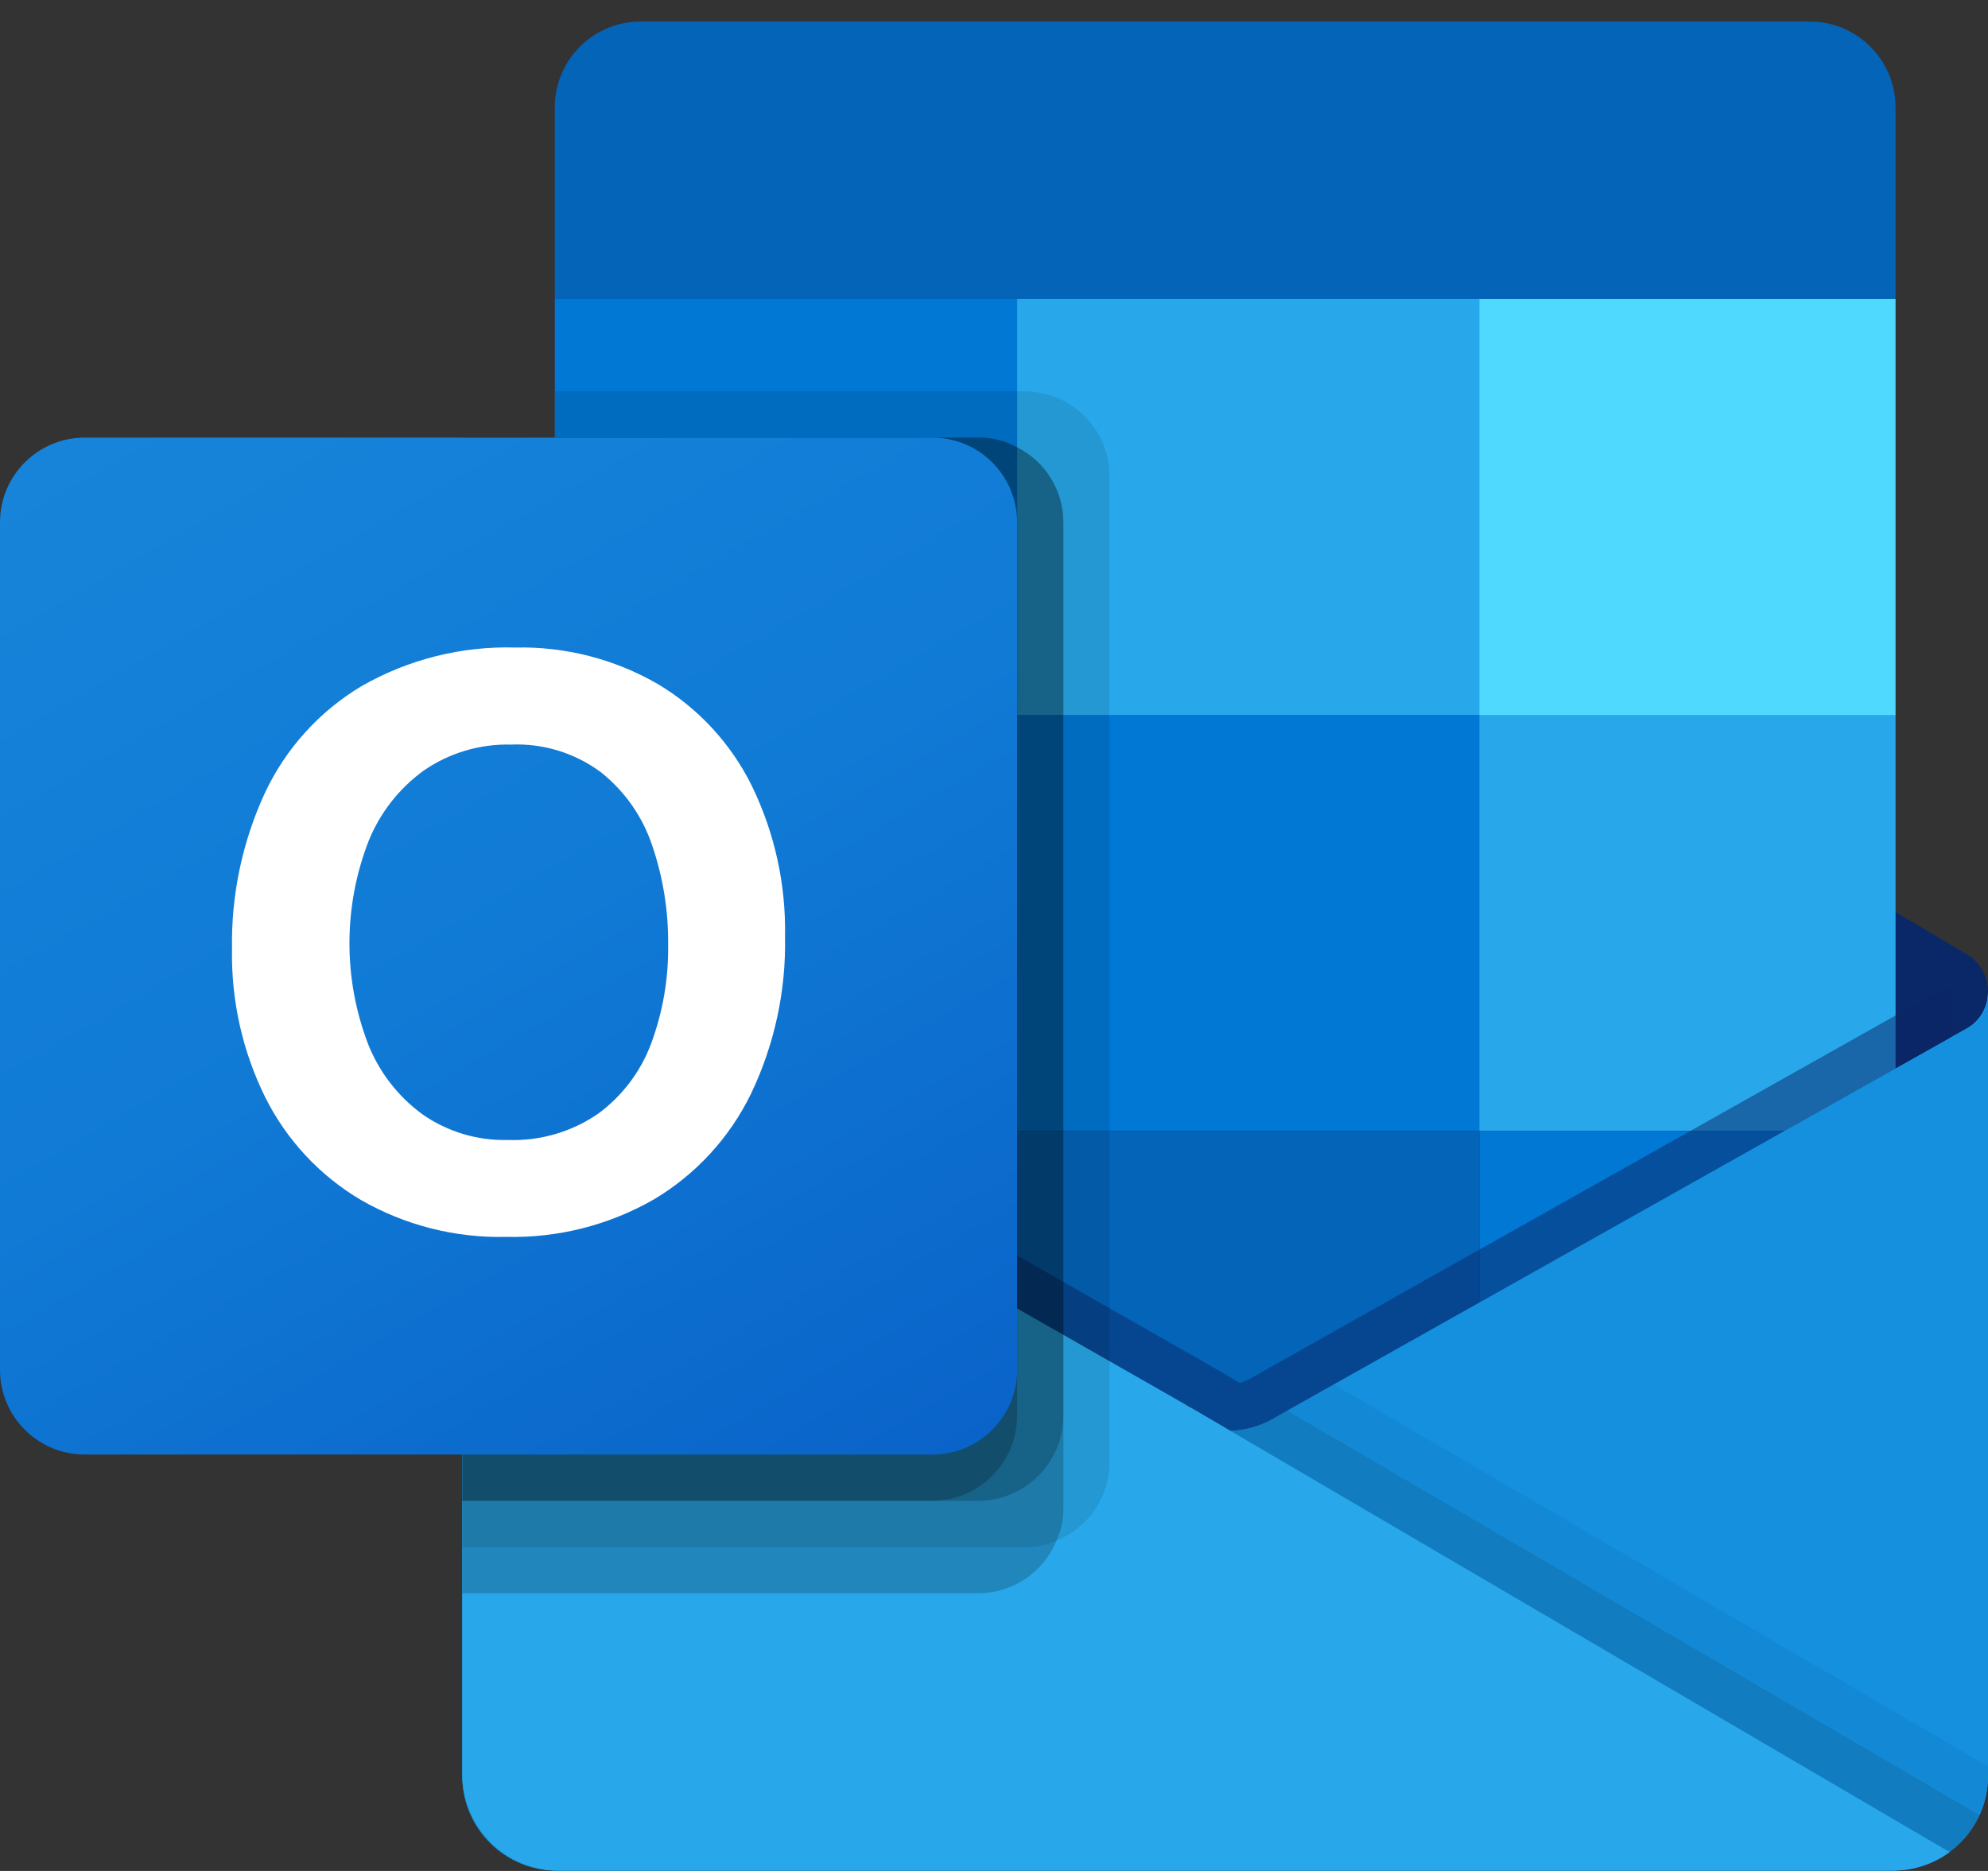 <svg width="68" height="64" viewBox="0 0 68 64" fill="none" xmlns="http://www.w3.org/2000/svg">
<rect x="0" y="0" width="68" height="64" fill="#333333" stroke="none"/>
<g clip-path="url(#clip0_952_28584)">
<path d="M68 33.944C68.004 33.412 67.729 32.917 67.276 32.639H67.268L67.239 32.623L43.676 18.677C43.575 18.608 43.469 18.545 43.36 18.489C42.45 18.019 41.37 18.019 40.46 18.489C40.351 18.545 40.245 18.608 40.144 18.677L16.581 32.623L16.552 32.639C15.832 33.087 15.612 34.034 16.059 34.754C16.191 34.966 16.373 35.143 16.589 35.269L40.152 49.215C40.254 49.284 40.359 49.346 40.468 49.404C41.378 49.873 42.458 49.873 43.368 49.404C43.477 49.346 43.582 49.284 43.684 49.215L67.247 35.269C67.718 34.995 68.005 34.489 68 33.944Z" fill="#0A2767"/>
<path d="M19.328 24.632H34.791V38.804H19.328V24.632ZM64.837 10.225V3.742C64.874 2.121 63.591 0.776 61.97 0.737H21.844C20.223 0.776 18.94 2.121 18.977 3.742V10.225L42.698 16.55L64.837 10.225Z" fill="#0364B8"/>
<path d="M18.977 10.226H34.791V24.457H18.977V10.226Z" fill="#0078D4"/>
<path d="M50.605 10.226H34.791V24.457L50.605 38.688H64.838V24.457L50.605 10.226Z" fill="#28A8EA"/>
<path d="M34.791 24.456H50.605V38.687H34.791V24.456Z" fill="#0078D4"/>
<path d="M34.791 38.688H50.605V52.919H34.791V38.688Z" fill="#0364B8"/>
<path d="M19.328 38.804H34.791V51.688H19.328V38.804Z" fill="#14447D"/>
<path d="M50.605 38.688H64.838V52.919H50.605V38.688Z" fill="#0078D4"/>
<path d="M67.276 35.181L67.246 35.197L43.683 48.448C43.58 48.511 43.476 48.572 43.367 48.625C42.966 48.816 42.532 48.923 42.089 48.941L40.802 48.189C40.693 48.134 40.587 48.074 40.485 48.007L16.606 34.38H16.595L15.814 33.943V60.768C15.826 62.557 17.287 63.998 19.076 63.987H64.788C64.815 63.987 64.839 63.974 64.867 63.974C65.245 63.95 65.618 63.873 65.974 63.744C66.128 63.678 66.277 63.601 66.418 63.513C66.525 63.453 66.706 63.321 66.706 63.321C67.516 62.722 67.996 61.775 68 60.768V33.943C67.999 34.456 67.723 34.929 67.276 35.181Z" fill="url(#paint0_linear_952_28584)"/>
<path opacity="0.5" d="M66.735 33.837V35.482L42.097 52.444L16.589 34.391C16.589 34.382 16.582 34.375 16.573 34.375L14.233 32.967V31.781L15.198 31.766L17.238 32.936L17.285 32.952L17.459 33.062C17.459 33.062 41.433 46.74 41.496 46.772L42.413 47.309C42.492 47.278 42.571 47.246 42.666 47.214C42.714 47.183 66.466 33.821 66.466 33.821L66.735 33.837Z" fill="#0A2767"/>
<path d="M67.276 35.181L67.246 35.199L43.683 48.45C43.58 48.513 43.476 48.573 43.367 48.627C42.452 49.074 41.381 49.074 40.466 48.627C40.358 48.573 40.252 48.514 40.15 48.45L16.587 35.199L16.559 35.181C16.104 34.935 15.819 34.461 15.814 33.943V60.768C15.825 62.557 17.285 63.998 19.075 63.987C19.075 63.987 19.075 63.987 19.075 63.987H64.739C66.529 63.998 67.989 62.557 68 60.768C68 60.768 68 60.768 68 60.768V33.943C67.999 34.456 67.723 34.929 67.276 35.181Z" fill="#1490DF"/>
<path opacity="0.1" d="M44.026 48.254L43.673 48.452C43.571 48.517 43.466 48.576 43.357 48.63C42.969 48.821 42.546 48.933 42.114 48.959L51.079 59.56L66.718 63.328C67.146 63.004 67.487 62.579 67.709 62.09L44.026 48.254Z" fill="black"/>
<path opacity="0.05" d="M45.623 47.355L43.673 48.451C43.571 48.516 43.466 48.576 43.357 48.63C42.969 48.821 42.546 48.932 42.114 48.959L46.314 60.538L66.722 63.323C67.526 62.719 68 61.773 68 60.768V60.421L45.623 47.355Z" fill="black"/>
<path d="M19.119 63.987H64.734C65.436 63.991 66.121 63.769 66.687 63.355L40.8 48.192C40.691 48.137 40.586 48.077 40.484 48.01L16.605 34.383H16.594L15.814 33.943V60.676C15.812 62.503 17.292 63.985 19.119 63.987Z" fill="#28A8EA"/>
<path opacity="0.1" d="M37.953 16.286V50.014C37.951 51.197 37.232 52.26 36.135 52.702C35.795 52.848 35.429 52.924 35.059 52.924H15.814V14.969H18.977V13.388H35.06C36.657 13.394 37.95 14.689 37.953 16.286Z" fill="black"/>
<path opacity="0.2" d="M36.372 17.867V51.595C36.376 51.977 36.295 52.355 36.135 52.702C35.696 53.785 34.646 54.495 33.478 54.5H15.814V14.969H33.478C33.937 14.964 34.389 15.079 34.791 15.301C35.76 15.789 36.372 16.782 36.372 17.867Z" fill="black"/>
<path opacity="0.2" d="M36.372 17.867V48.433C36.364 50.03 35.075 51.324 33.478 51.338H15.814V14.969H33.478C33.937 14.964 34.389 15.079 34.791 15.301C35.76 15.789 36.372 16.782 36.372 17.867Z" fill="black"/>
<path opacity="0.2" d="M34.791 17.867V48.433C34.789 50.032 33.496 51.33 31.897 51.337H15.814V14.969H31.897C33.496 14.97 34.791 16.267 34.791 17.866C34.791 17.866 34.791 17.867 34.791 17.867Z" fill="black"/>
<path d="M2.899 14.969H31.892C33.493 14.969 34.791 16.266 34.791 17.867V46.858C34.791 48.459 33.493 49.756 31.892 49.756H2.899C1.298 49.756 0 48.459 0 46.858V17.867C0 16.266 1.298 14.969 2.899 14.969Z" fill="url(#paint1_linear_952_28584)"/>
<path d="M9.06 27.126C9.774 25.604 10.927 24.33 12.371 23.468C13.97 22.553 15.791 22.097 17.633 22.15C19.34 22.113 21.024 22.545 22.502 23.4C23.891 24.229 25.01 25.443 25.723 26.895C26.499 28.495 26.886 30.256 26.852 32.034C26.89 33.892 26.492 35.733 25.69 37.41C24.96 38.914 23.805 40.172 22.369 41.027C20.834 41.908 19.087 42.352 17.318 42.31C15.575 42.353 13.853 41.915 12.341 41.045C10.94 40.216 9.807 39.001 9.077 37.545C8.296 35.968 7.905 34.227 7.936 32.467C7.903 30.625 8.287 28.799 9.06 27.126ZM12.589 35.712C12.97 36.674 13.616 37.509 14.452 38.119C15.304 38.714 16.324 39.021 17.362 38.995C18.468 39.038 19.558 38.721 20.468 38.09C21.293 37.482 21.922 36.645 22.277 35.684C22.674 34.609 22.869 33.471 22.854 32.327C22.867 31.171 22.683 30.021 22.31 28.927C21.982 27.939 21.373 27.068 20.558 26.419C19.671 25.758 18.584 25.423 17.479 25.47C16.418 25.443 15.376 25.752 14.501 26.354C13.651 26.967 12.993 27.809 12.604 28.781C11.74 31.011 11.736 33.482 12.591 35.715L12.589 35.712Z" fill="white"/>
<path d="M50.605 10.226H64.838V24.457H50.605V10.226Z" fill="#50D9FF"/>
</g>
<defs>
<linearGradient id="paint0_linear_952_28584" x1="41.907" y1="33.943" x2="41.907" y2="63.987" gradientUnits="userSpaceOnUse">
<stop stop-color="#35B8F1"/>
<stop offset="1" stop-color="#28A8EA"/>
</linearGradient>
<linearGradient id="paint1_linear_952_28584" x1="6.044" y1="12.704" x2="28.744" y2="52.023" gradientUnits="userSpaceOnUse">
<stop stop-color="#1784D9"/>
<stop offset="0.5" stop-color="#107AD5"/>
<stop offset="1" stop-color="#0A63C9"/>
</linearGradient>
<clipPath id="clip0_952_28584">
<rect width="68" height="63.25" fill="white" transform="translate(0 0.737)"/>
</clipPath>
</defs>
</svg>
